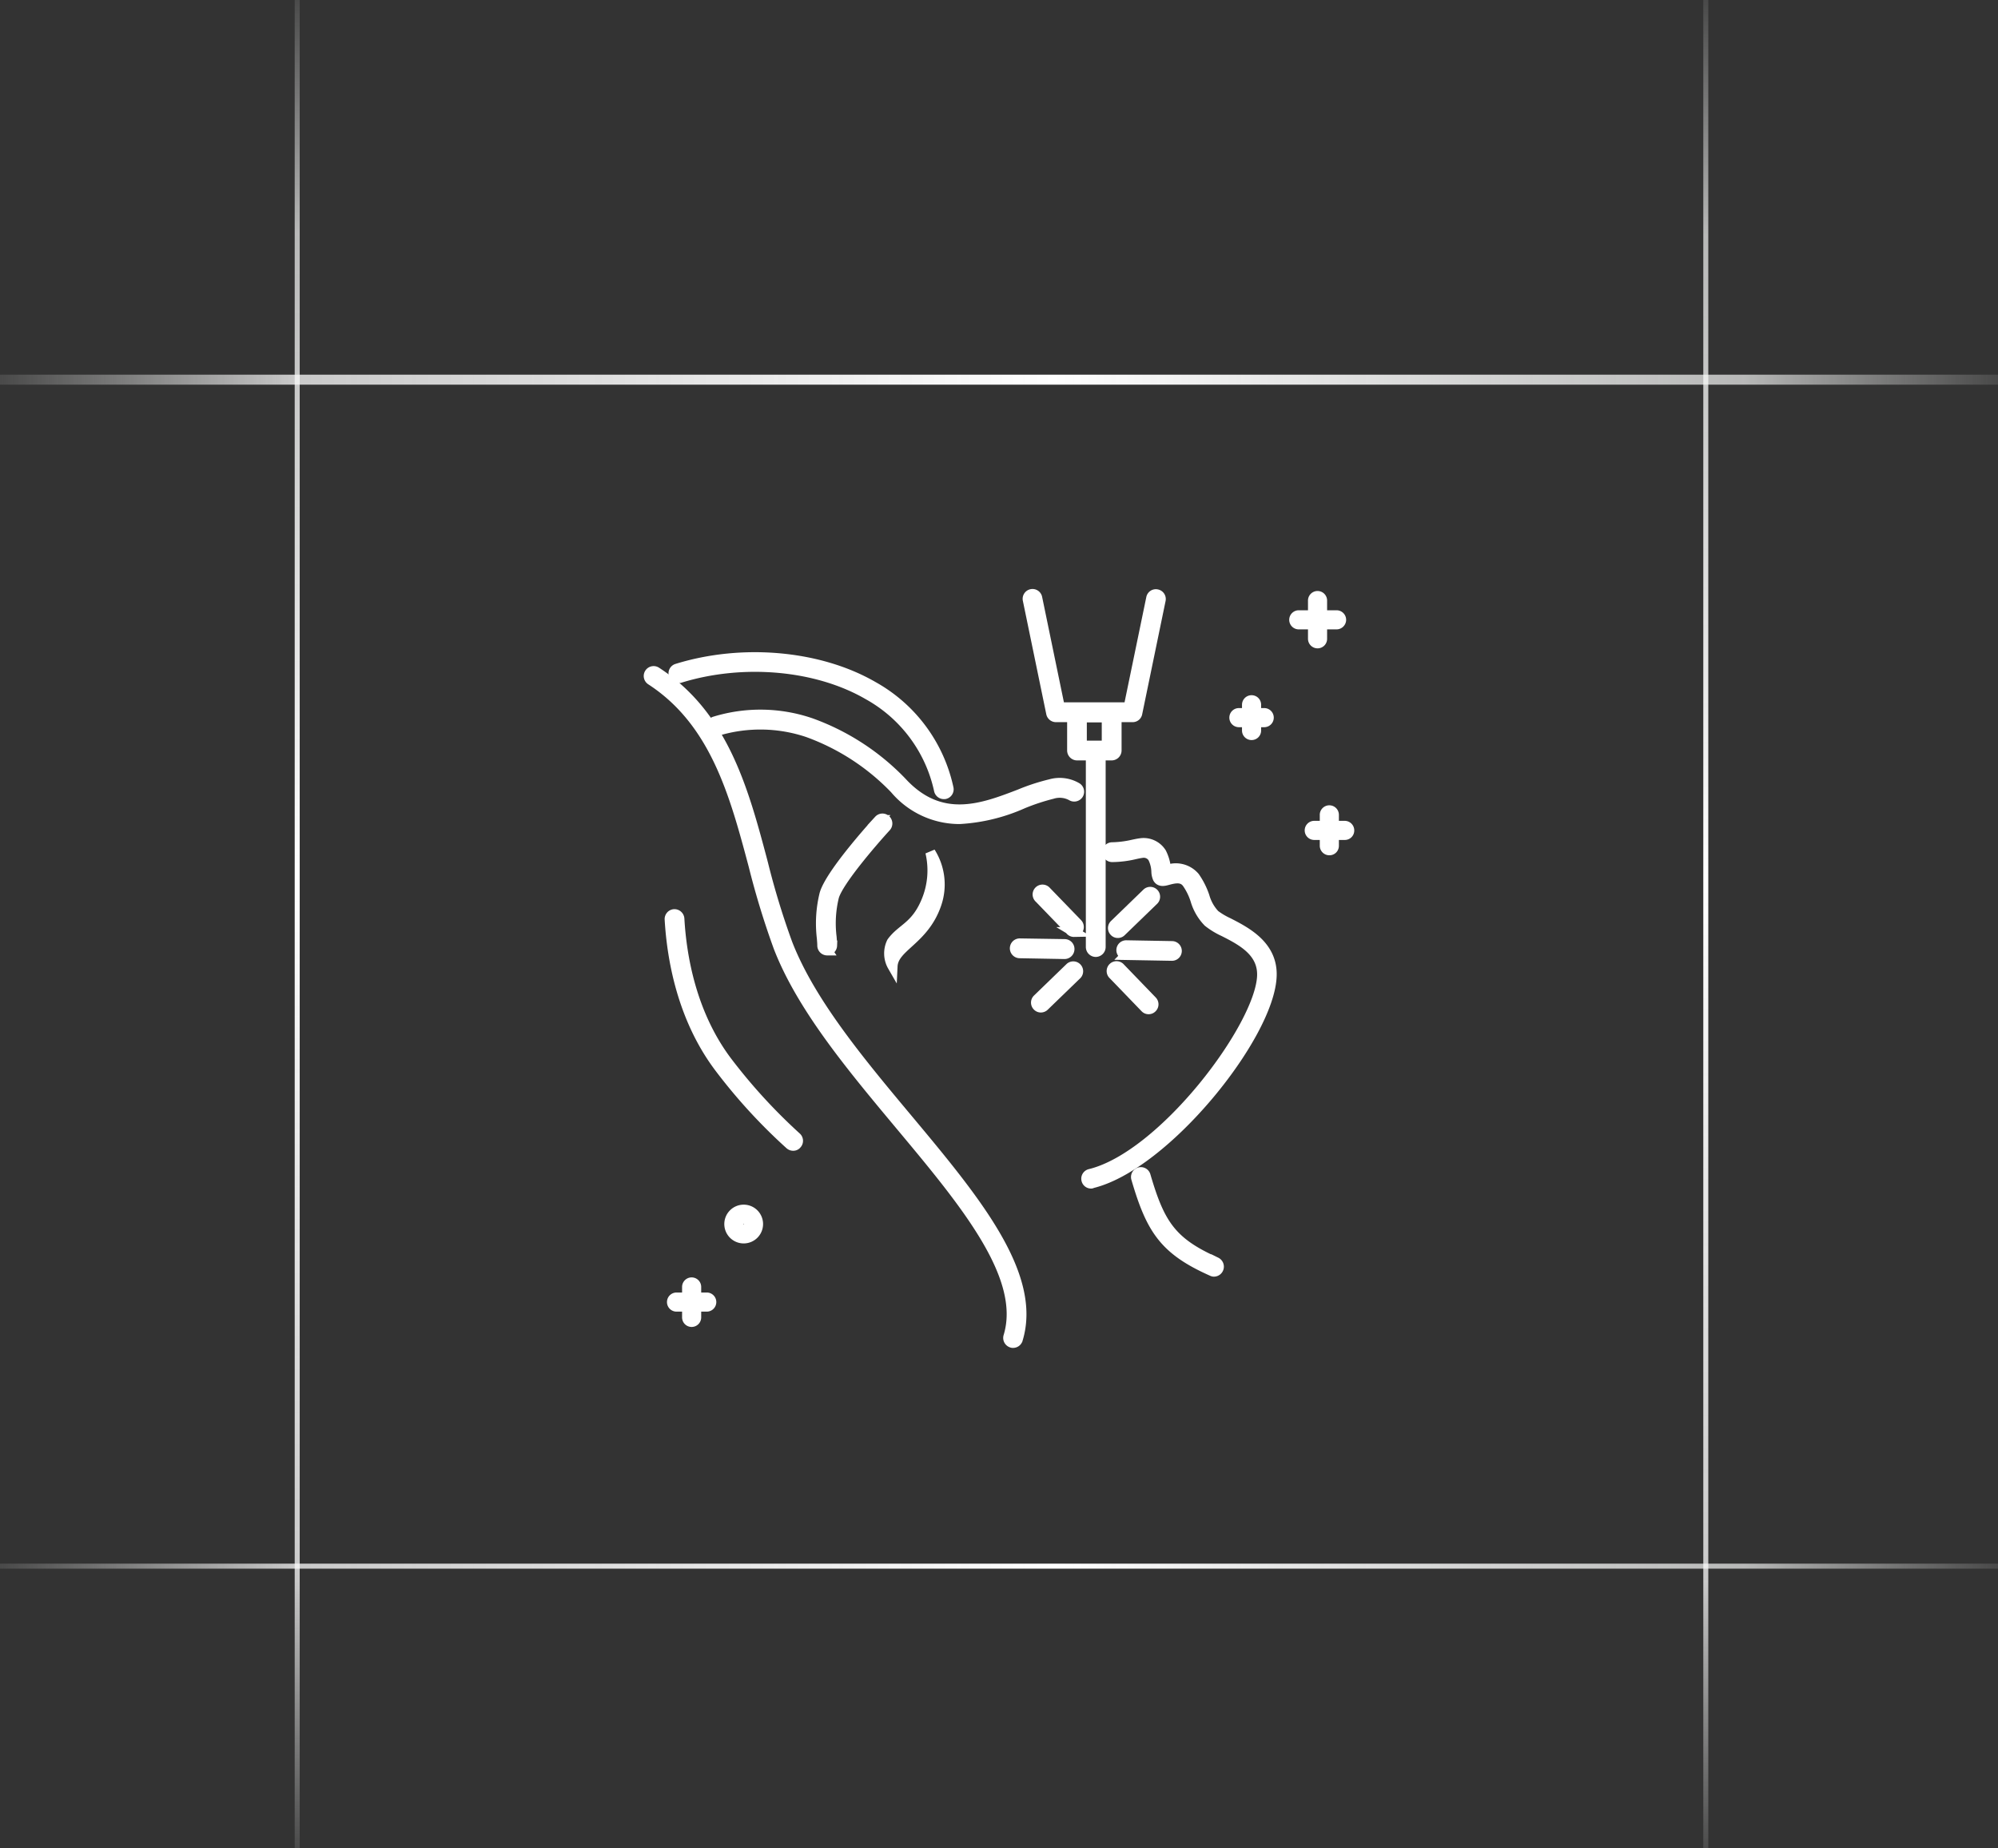 <svg xmlns="http://www.w3.org/2000/svg" xmlns:xlink="http://www.w3.org/1999/xlink" id="Component_10_1" data-name="Component 10 &#x2013; 1" width="200" height="185" viewBox="0 0 200 185"><rect x="0" y="0" width="200" height="185" fill="#333333" stroke="none"/><defs><linearGradient id="linear-gradient" y1="0.5" x2="1" y2="0.5" gradientUnits="objectBoundingBox"><stop offset="0" stop-color="#edeeed" stop-opacity="0.102"></stop><stop offset="0.151" stop-color="#fafafa" stop-opacity="0.757"></stop><stop offset="0.527" stop-color="#fff"></stop><stop offset="0.87" stop-color="#f8f9f8" stop-opacity="0.675"></stop><stop offset="1" stop-color="#edeeed" stop-opacity="0.102"></stop></linearGradient></defs><rect id="Rectangle_2186" data-name="Rectangle 2186" width="200" height="0.5" transform="translate(0 156.5)" fill="url(#linear-gradient)"></rect><rect id="Rectangle_2190" data-name="Rectangle 2190" width="200" height="1" transform="translate(0 37.5)" fill="url(#linear-gradient)"></rect><rect id="Rectangle_2188" data-name="Rectangle 2188" width="185" height="0.5" transform="translate(29.5 185) rotate(-90)" fill="url(#linear-gradient)"></rect><rect id="Rectangle_7586" data-name="Rectangle 7586" width="185" height="0.5" transform="translate(170.5 185) rotate(-90)" fill="url(#linear-gradient)"></rect><rect id="Expend_On_Hover" data-name="Expend On Hover" width="1" height="114" transform="translate(99 40)" fill="#4fc6ce" opacity="0"></rect><g id="_618581cc3f1f4dafcd803f6e_Laser_Treatment_Icon_64px" data-name="618581cc3f1f4dafcd803f6e_Laser Treatment Icon 64px" transform="translate(62.887 59.473)"><g id="Group_13890" data-name="Group 13890" transform="translate(68.189 21.648)"><g id="Group_13888" data-name="Group 13888" transform="translate(1.534)"><path id="Path_43548" data-name="Path 43548" d="M60.307,22.471a.457.457,0,0,1-.457-.457V18.947a.457.457,0,1,1,.913,0v3.068A.443.443,0,0,1,60.307,22.471Z" transform="translate(-59.85 -18.49)" fill="#fff" stroke="#fff" stroke-width="1"></path></g><g id="Group_13889" data-name="Group 13889" transform="translate(0 1.534)"><path id="Path_43549" data-name="Path 43549" d="M62.064,20.713H59a.457.457,0,0,1,0-.913h3.068a.457.457,0,0,1,.457.457A.443.443,0,0,1,62.064,20.713Z" transform="translate(-58.54 -19.8)" fill="#fff" stroke="#fff" stroke-width="1"></path></g></g><g id="Group_13893" data-name="Group 13893" transform="translate(4.356 68.856)"><g id="Group_13891" data-name="Group 13891" transform="translate(1.534)"><path id="Path_43550" data-name="Path 43550" d="M5.787,62.791a.457.457,0,0,1-.457-.457V59.267a.457.457,0,0,1,.913,0v3.068A.457.457,0,0,1,5.787,62.791Z" transform="translate(-5.33 -58.81)" fill="#fff" stroke="#fff" stroke-width="1"></path></g><g id="Group_13892" data-name="Group 13892" transform="translate(0 1.534)"><path id="Path_43551" data-name="Path 43551" d="M7.544,61.033H4.477a.457.457,0,0,1,0-.913H7.544a.457.457,0,0,1,0,.913Z" transform="translate(-4.02 -60.12)" fill="#fff" stroke="#fff" stroke-width="1"></path></g></g><g id="Group_13896" data-name="Group 13896" transform="translate(66.643 0.199)"><g id="Group_13894" data-name="Group 13894" transform="translate(1.897)"><path id="Path_43552" data-name="Path 43552" d="M59.3,4.888a.457.457,0,0,1-.457-.457V.627a.457.457,0,1,1,.913,0V4.432A.45.45,0,0,1,59.3,4.888Z" transform="translate(-58.84 -0.17)" fill="#fff" stroke="#fff" stroke-width="1"></path></g><g id="Group_13895" data-name="Group 13895" transform="translate(0 1.908)"><path id="Path_43553" data-name="Path 43553" d="M61.482,2.713H57.677a.457.457,0,0,1,0-.913h3.805a.457.457,0,0,1,.457.457A.465.465,0,0,1,61.482,2.713Z" transform="translate(-57.22 -1.8)" fill="#fff" stroke="#fff" stroke-width="1"></path></g></g><g id="Group_13899" data-name="Group 13899" transform="translate(60.649 10.608)"><g id="Group_13897" data-name="Group 13897" transform="translate(1.288)"><path id="Path_43554" data-name="Path 43554" d="M53.657,12.549a.457.457,0,0,1-.457-.457V9.517a.457.457,0,0,1,.457-.457.45.45,0,0,1,.457.457v2.576A.45.45,0,0,1,53.657,12.549Z" transform="translate(-53.2 -9.06)" fill="#fff" stroke="#fff" stroke-width="1"></path></g><g id="Group_13898" data-name="Group 13898" transform="translate(0 1.288)"><path id="Path_43555" data-name="Path 43555" d="M55.132,11.073H52.557a.457.457,0,0,1,0-.913h2.576a.457.457,0,0,1,0,.913Z" transform="translate(-52.1 -10.16)" fill="#fff" stroke="#fff" stroke-width="1"></path></g></g><g id="Group_13900" data-name="Group 13900" transform="translate(10.116 61.597)"><path id="Path_43556" data-name="Path 43556" d="M10.38,55.49a1.44,1.44,0,1,1,1.44-1.44A1.439,1.439,0,0,1,10.38,55.49Zm0-1.967a.527.527,0,1,0,.527.527A.525.525,0,0,0,10.38,53.523Z" transform="translate(-8.94 -52.61)" fill="#fff" stroke="#fff" stroke-width="1"></path></g><g id="Group_13925" data-name="Group 13925" transform="translate(2.055 0)"><g id="Group_13913" data-name="Group 13913" transform="translate(0 6.305)"><g id="Group_13911" data-name="Group 13911"><g id="Group_13903" data-name="Group 13903" transform="translate(24.031 19.524)"><g id="Group_13902" data-name="Group 13902"><g id="Group_13901" data-name="Group 13901"><path id="Path_43557" data-name="Path 43557" d="M27.333,27.27c-1.253,3.618-4.285,4.215-4.379,6.194a2.568,2.568,0,0,1-.082-2.412c1.007-1.382,2.365-1.522,3.431-4.039a7.978,7.978,0,0,0,.433-4.953A6.013,6.013,0,0,1,27.333,27.27Z" transform="translate(-22.58 -22.06)" fill="#fff" stroke="#fff" stroke-width="1"></path></g></g></g><g id="Group_13905" data-name="Group 13905" transform="translate(17.243 16.147)"><g id="Group_13904" data-name="Group 13904"><path id="Path_43558" data-name="Path 43558" d="M17.4,32.376a.492.492,0,0,1-.492-.48c0-.222-.023-.48-.047-.773a12.258,12.258,0,0,1,.269-4.391c.609-2.119,5.245-7.189,5.444-7.4a.484.484,0,0,1,.691-.023A.5.5,0,0,1,23.3,20c-1.3,1.417-4.777,5.433-5.222,7a11.217,11.217,0,0,0-.234,4.051c.023.316.047.6.047.831a.511.511,0,0,1-.492.492Z" transform="translate(-16.782 -19.176)" fill="#fff" stroke="#fff" stroke-width="1"></path></g></g><g id="Group_13906" data-name="Group 13906" transform="translate(43.794 18.594)"><path id="Path_43559" data-name="Path 43559" d="M39.94,55.353a.476.476,0,0,1-.468-.375.484.484,0,0,1,.363-.585c7.306-1.78,17.035-14.741,17.223-19.822.094-2.435-2.072-3.548-3.817-4.437a7.64,7.64,0,0,1-1.581-.96,5.241,5.241,0,0,1-1.276-2.2,6.28,6.28,0,0,0-.843-1.709c-.468-.621-1.171-.492-1.908-.293-.351.094-.8.222-1.019-.187a1.767,1.767,0,0,1-.14-.656,3.355,3.355,0,0,0-.351-1.393,1.083,1.083,0,0,0-1.065-.48c-.258.035-.48.082-.738.14a10.154,10.154,0,0,1-2.271.281h-.012a.492.492,0,0,1-.012-.983,9.987,9.987,0,0,0,2.084-.258c.281-.059.539-.117.831-.152a2.106,2.106,0,0,1,2.037.96A4.331,4.331,0,0,1,47.445,24a2.488,2.488,0,0,1,2.869.667,7.655,7.655,0,0,1,.983,1.955,4.4,4.4,0,0,0,1.03,1.826,7.247,7.247,0,0,0,1.346.8c1.78.913,4.461,2.283,4.344,5.339C57.8,40.566,47.363,53.538,40.046,55.318A.164.164,0,0,1,39.94,55.353Z" transform="translate(-39.459 -21.266)" fill="#fff" stroke="#fff" stroke-width="1"></path></g><g id="Group_13907" data-name="Group 13907" transform="translate(6.269 5.734)"><path id="Path_43560" data-name="Path 43560" d="M32.243,20.747a8.468,8.468,0,0,1-6.475-3.021,22.885,22.885,0,0,0-8.723-5.667,14.921,14.921,0,0,0-8.992-.152.489.489,0,1,1-.316-.925,15.6,15.6,0,0,1,9.659.164,23.787,23.787,0,0,1,9.086,5.913c3.9,4.227,8.09,2.623,11.778,1.206a20.36,20.36,0,0,1,3.079-1.007A3.385,3.385,0,0,1,44,17.6a.492.492,0,0,1,.14.679.5.5,0,0,1-.679.14,2.481,2.481,0,0,0-1.932-.187,21.535,21.535,0,0,0-2.915.96A18,18,0,0,1,32.243,20.747Z" transform="translate(-7.409 -10.282)" fill="#fff" stroke="#fff" stroke-width="1"></path></g><g id="Group_13908" data-name="Group 13908" transform="translate(2.088 25.717)"><path id="Path_43561" data-name="Path 43561" d="M16.2,50.532a.5.5,0,0,1-.328-.129,55.2,55.2,0,0,1-7.119-7.786C5.116,37.735,4.074,31.9,3.84,27.865A.492.492,0,0,1,4.3,27.35a.5.5,0,0,1,.515.457c.222,3.9,1.229,9.53,4.718,14.214a56.141,56.141,0,0,0,7,7.657.484.484,0,0,1,.023.691A.436.436,0,0,1,16.2,50.532Z" transform="translate(-3.838 -27.35)" fill="#fff" stroke="#fff" stroke-width="1"></path></g><g id="Group_13909" data-name="Group 13909" transform="translate(0 1.394)"><path id="Path_43562" data-name="Path 43562" d="M38.52,73.809a.3.3,0,0,1-.14-.023.5.5,0,0,1-.328-.609c1.838-5.995-4.332-13.382-10.865-21.2C22.363,46.2,17.375,40.23,15.045,34.212a82.045,82.045,0,0,1-2.506-8.2C10.655,18.956,8.711,11.65,2.272,7.471a.49.49,0,1,1,.539-.82c6.756,4.391,8.746,11.872,10.666,19.108a78.366,78.366,0,0,0,2.47,8.1c2.283,5.866,7.212,11.778,11.989,17.492,6.709,8.032,13.043,15.619,11.053,22.117A.488.488,0,0,1,38.52,73.809Z" transform="translate(-2.055 -6.575)" fill="#fff" stroke="#fff" stroke-width="1"></path></g><g id="Group_13910" data-name="Group 13910" transform="translate(2.476)"><path id="Path_43563" data-name="Path 43563" d="M31.228,19.089a.5.5,0,0,1-.48-.386,14.4,14.4,0,0,0-7.072-9.542c-5.152-3-12.563-3.653-18.874-1.7a.485.485,0,1,1-.293-.925C11.078,4.5,18.794,5.2,24.168,8.318A15.356,15.356,0,0,1,31.7,18.5a.486.486,0,0,1-.375.585Z" transform="translate(-4.17 -5.385)" fill="#fff" stroke="#fff" stroke-width="1"></path></g></g><g id="Group_13912" data-name="Group 13912" transform="translate(48.772 51.535)"><path id="Path_43564" data-name="Path 43564" d="M51.531,59.364a.414.414,0,0,1-.2-.047c-4.8-2.131-6.112-4.192-7.6-9.285a.489.489,0,0,1,.937-.281c1.417,4.847,2.576,6.674,7.06,8.664a.5.5,0,0,1-.2.948Z" transform="translate(-43.711 -49.401)" fill="#fff" stroke="#fff" stroke-width="1"></path></g></g><g id="Group_13917" data-name="Group 13917" transform="translate(37.929)"><g id="Group_13914" data-name="Group 13914"><path id="Path_43565" data-name="Path 43565" d="M44.952,12.305H37.283a.49.49,0,0,1-.48-.386L34.462.585a.485.485,0,1,1,.948-.2l2.26,10.935h6.884L46.814.386a.475.475,0,0,1,.574-.375.48.48,0,0,1,.375.574L45.421,11.919A.468.468,0,0,1,44.952,12.305Z" transform="translate(-34.45 0)" fill="#fff" stroke="#fff" stroke-width="1"></path></g><g id="Group_13915" data-name="Group 13915" transform="translate(4.449 11.345)"><path id="Path_43566" data-name="Path 43566" d="M42.207,14.479H38.742a.5.5,0,0,1-.492-.492V10.182a.5.5,0,0,1,.492-.492h3.466a.5.5,0,0,1,.492.492v3.805A.5.5,0,0,1,42.207,14.479ZM39.222,13.5h2.494V10.662H39.222Z" transform="translate(-38.25 -9.69)" fill="#fff" stroke="#fff" stroke-width="1"></path></g><g id="Group_13916" data-name="Group 13916" transform="translate(6.322 15.385)"><path id="Path_43567" data-name="Path 43567" d="M40.342,33.559a.5.5,0,0,1-.492-.492V13.632a.492.492,0,1,1,.983,0V33.067A.5.5,0,0,1,40.342,33.559Z" transform="translate(-39.85 -13.14)" fill="#fff" stroke="#fff" stroke-width="1"></path></g></g><g id="Group_13924" data-name="Group 13924" transform="translate(36.629 29.588)"><g id="Group_13918" data-name="Group 13918" transform="translate(2.132 7.634)"><path id="Path_43568" data-name="Path 43568" d="M35.652,35.934a.462.462,0,0,1-.351-.152.484.484,0,0,1,.012-.691l3.267-3.161a.489.489,0,0,1,.679.7l-3.267,3.161A.489.489,0,0,1,35.652,35.934Z" transform="translate(-35.161 -31.791)" fill="#fff" stroke="#fff" stroke-width="1"></path></g><g id="Group_13919" data-name="Group 13919" transform="translate(9.836 0.176)"><path id="Path_43569" data-name="Path 43569" d="M42.232,29.564a.462.462,0,0,1-.351-.152.484.484,0,0,1,.012-.691l3.267-3.161a.489.489,0,0,1,.679.7l-3.267,3.161A.469.469,0,0,1,42.232,29.564Z" transform="translate(-41.741 -25.421)" fill="#fff" stroke="#fff" stroke-width="1"></path></g><g id="Group_13920" data-name="Group 13920" transform="translate(9.731 7.669)"><path id="Path_43570" data-name="Path 43570" d="M45.326,36.1a.462.462,0,0,1-.351-.152l-3.185-3.3a.489.489,0,1,1,.7-.679l3.185,3.3a.484.484,0,0,1-.012.691A.469.469,0,0,1,45.326,36.1Z" transform="translate(-41.651 -31.821)" fill="#fff" stroke="#fff" stroke-width="1"></path></g><g id="Group_13921" data-name="Group 13921" transform="translate(2.32)"><path id="Path_43571" data-name="Path 43571" d="M38.938,29.485a.462.462,0,0,1-.351-.152L35.46,26.1a.489.489,0,1,1,.7-.679l3.126,3.231a.492.492,0,0,1-.351.831Z" transform="translate(-35.321 -25.271)" fill="#fff" stroke="#fff" stroke-width="1"></path></g><g id="Group_13922" data-name="Group 13922" transform="translate(10.678 5.548)"><path id="Path_43572" data-name="Path 43572" d="M47.518,31.064h0l-4.578-.082a.486.486,0,0,1,.012-.972h.012l4.566.082a.486.486,0,0,1-.012.972Z" transform="translate(-42.46 -30.01)" fill="#fff" stroke="#fff" stroke-width="1"></path></g><g id="Group_13923" data-name="Group 13923" transform="translate(0 5.361)"><path id="Path_43573" data-name="Path 43573" d="M38.328,30.915h0l-4.508-.082a.492.492,0,0,1,.012-.983h.012l4.5.07a.485.485,0,0,1,.48.492A.5.5,0,0,1,38.328,30.915Z" transform="translate(-33.34 -29.85)" fill="#fff" stroke="#fff" stroke-width="1"></path></g></g></g></g></svg>
